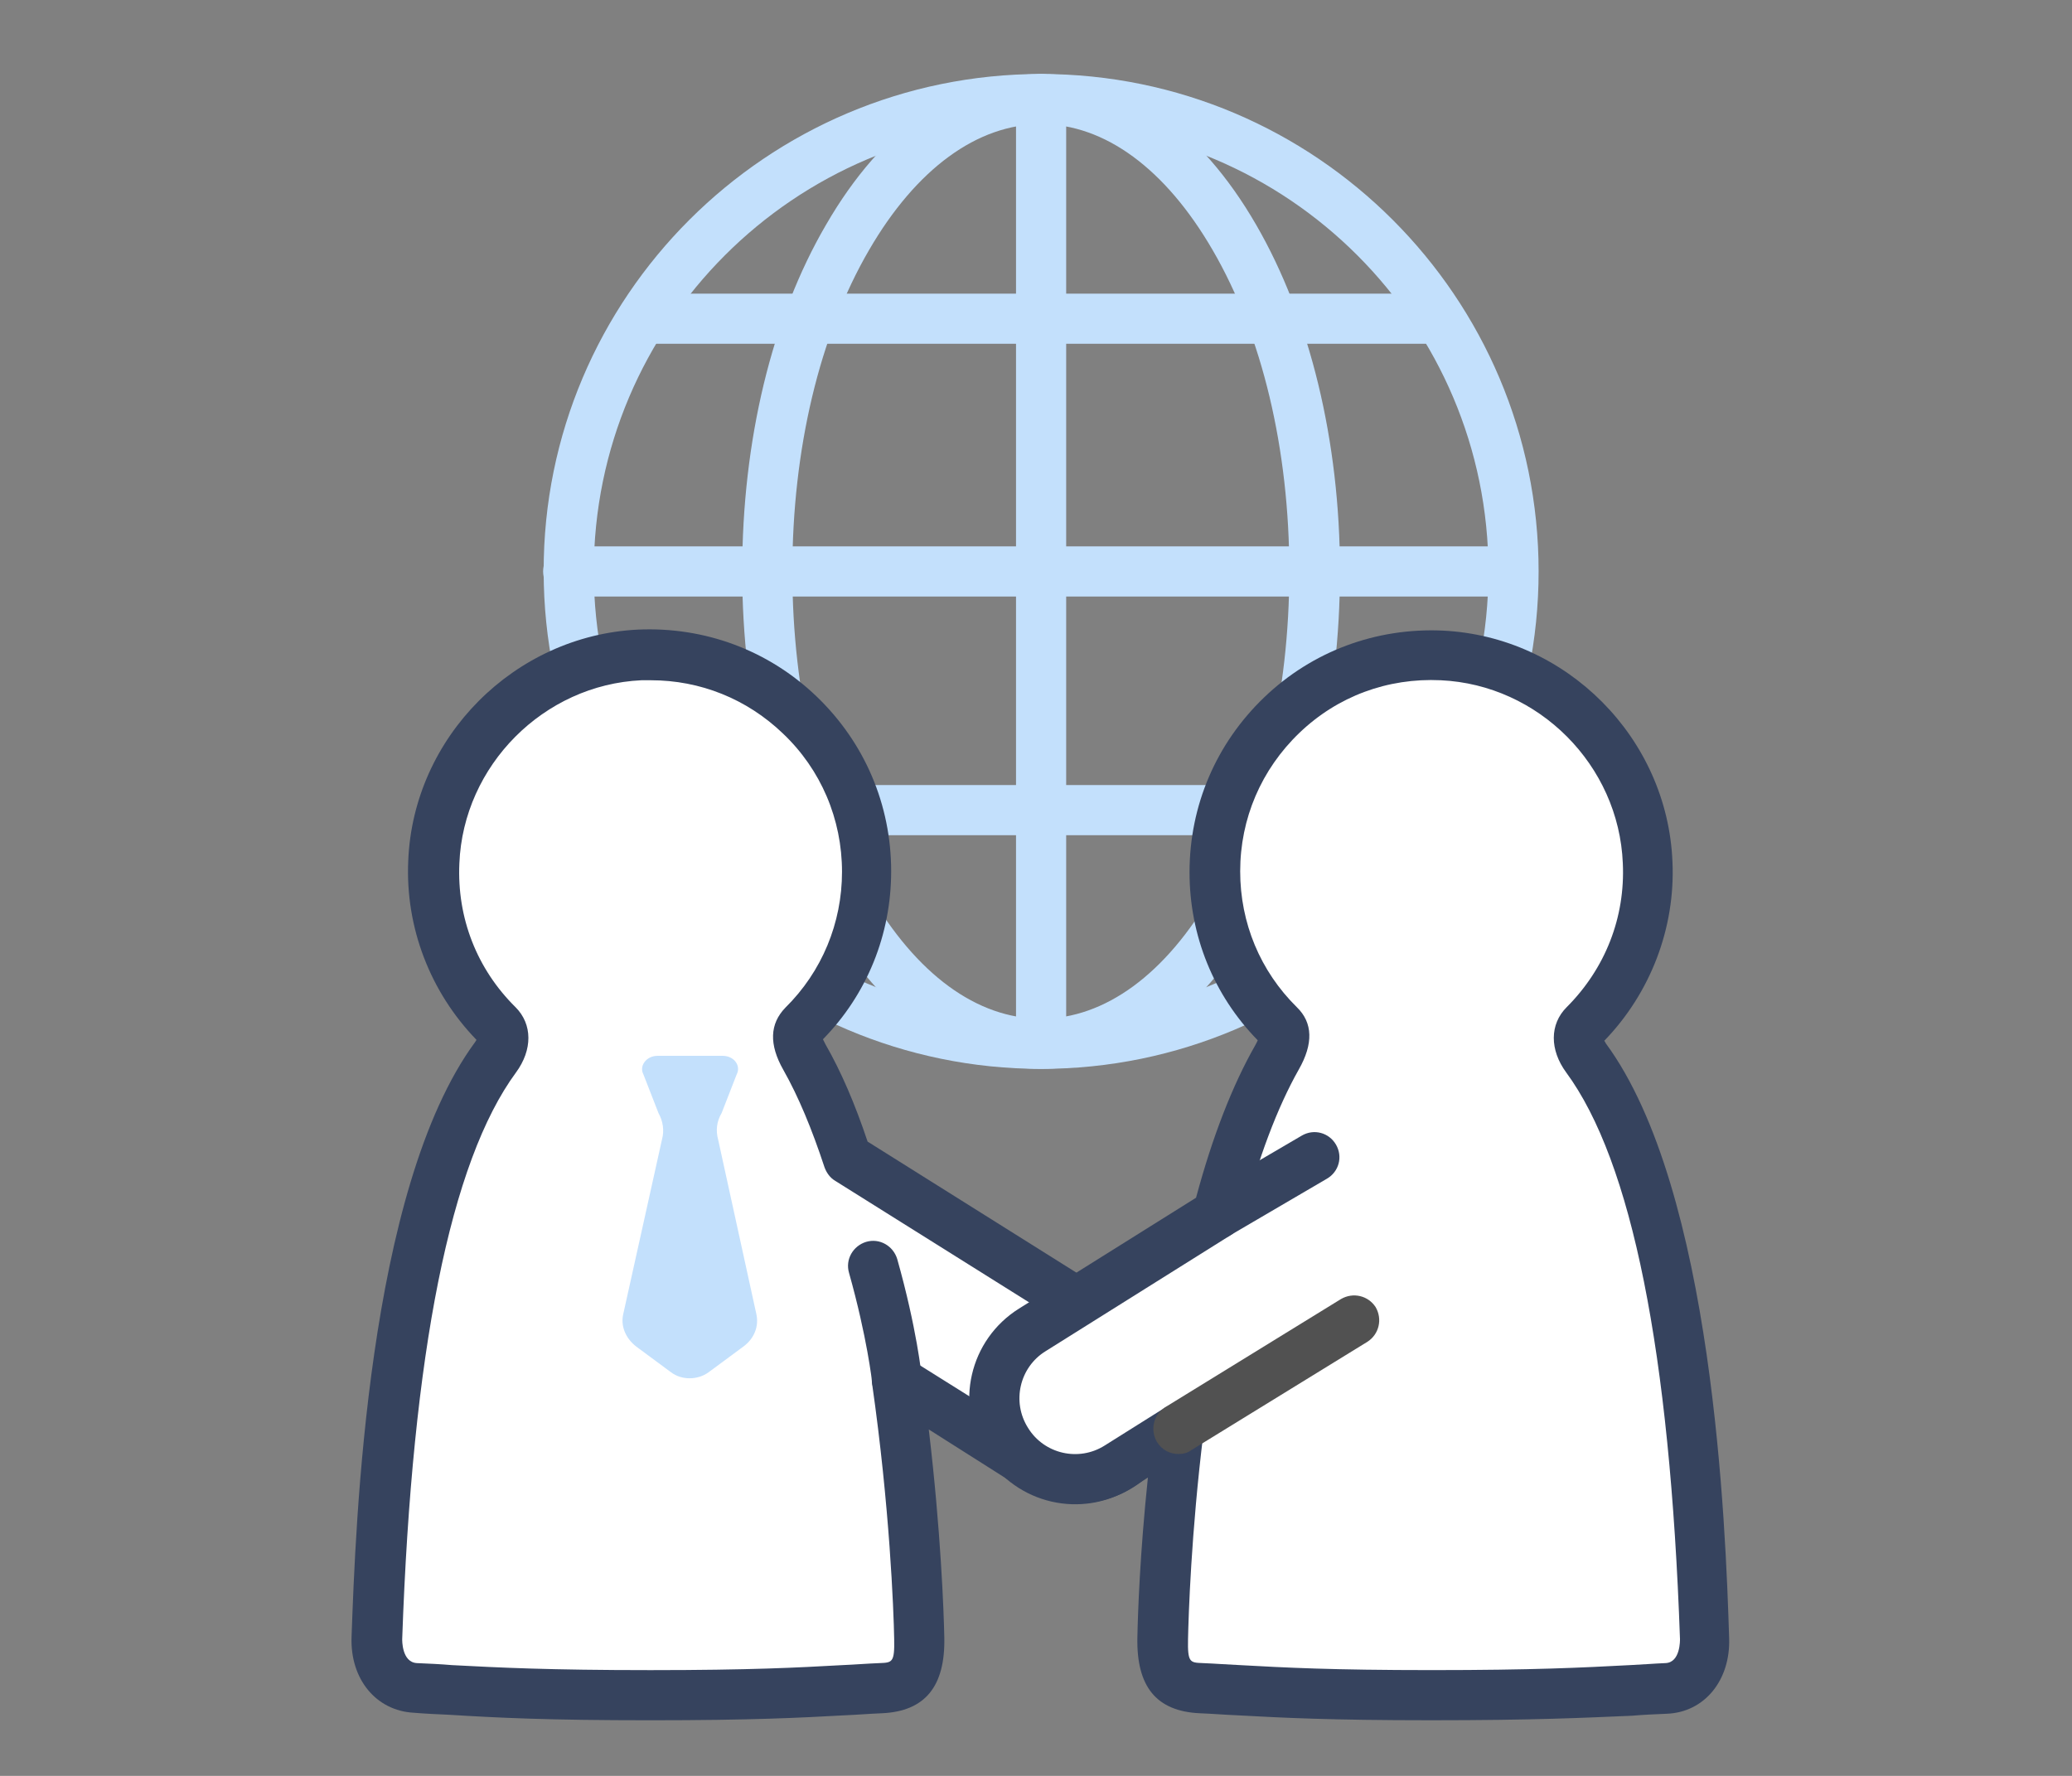 <svg width="112" height="96" viewBox="0 0 112 96" fill="none" xmlns="http://www.w3.org/2000/svg">
<rect x="0" y="0" width="112" height="96" fill="#808080" stroke="none"/>
<g clip-path="url(#clip0_3032_5394)">
<path d="M56.277 57.781C41.45 57.781 29.387 45.718 29.387 30.89C29.36 16.063 41.45 4 56.277 4C71.105 4 83.168 16.063 83.168 30.89C83.168 45.718 71.105 57.781 56.277 57.781ZM56.277 6.711C42.94 6.711 32.097 17.554 32.097 30.89C32.097 44.227 42.94 55.07 56.277 55.07C69.614 55.07 80.457 44.227 80.457 30.89C80.457 17.554 69.614 6.711 56.277 6.711Z" fill="#C3E0FC"/>
<path d="M56.275 57.781C51.829 57.781 47.682 54.88 44.646 49.622C41.745 44.607 40.119 37.938 40.119 30.89C40.119 23.843 41.718 17.174 44.646 12.159C47.682 6.9 51.802 4 56.275 4C60.748 4 64.868 6.9 67.904 12.159C70.805 17.174 72.431 23.843 72.431 30.89C72.431 37.938 70.832 44.607 67.904 49.622C64.841 54.908 60.721 57.781 56.275 57.781ZM56.275 6.711C52.832 6.711 49.525 9.123 46.977 13.515C44.294 18.123 42.83 24.303 42.83 30.89C42.83 37.478 44.294 43.658 46.977 48.266C49.525 52.658 52.805 55.07 56.275 55.07C59.718 55.07 63.025 52.658 65.546 48.266C68.229 43.658 69.693 37.478 69.693 30.89C69.693 24.303 68.229 18.123 65.546 13.515C62.998 9.123 59.718 6.711 56.275 6.711Z" fill="#C3E0FC"/>
<path d="M81.811 32.246H30.714C29.955 32.246 29.358 31.649 29.358 30.89C29.358 30.131 29.955 29.535 30.714 29.535H81.784C82.543 29.535 83.139 30.131 83.139 30.89C83.139 31.649 82.57 32.246 81.811 32.246Z" fill="#C3E0FC"/>
<path d="M77.012 18.584H35.538C34.779 18.584 34.183 17.987 34.183 17.228C34.183 16.469 34.779 15.873 35.538 15.873H77.012C77.771 15.873 78.368 16.469 78.368 17.228C78.368 17.987 77.744 18.584 77.012 18.584Z" fill="#C3E0FC"/>
<path d="M77.475 45.148H35.079C34.32 45.148 33.724 44.552 33.724 43.793C33.724 43.034 34.32 42.438 35.079 42.438H77.475C78.234 42.438 78.83 43.034 78.83 43.793C78.83 44.525 78.207 45.148 77.475 45.148Z" fill="#C3E0FC"/>
<path d="M56.275 57.591C55.516 57.591 54.92 56.995 54.92 56.236V5.355C54.92 4.596 55.516 4 56.275 4C57.034 4 57.631 4.596 57.631 5.355V56.236C57.631 56.995 57.007 57.591 56.275 57.591Z" fill="#C3E0FC"/>
<path d="M60.612 71.904L45.865 62.66C45.215 60.627 44.429 58.757 43.534 57.157C43.209 56.561 42.938 55.91 43.426 55.45C45.567 53.335 46.895 50.38 46.895 47.128C46.895 40.459 41.339 35.119 34.616 35.417C28.598 35.688 23.746 40.595 23.475 46.612C23.339 50.055 24.668 53.172 26.917 55.422C27.405 55.91 27.216 56.615 26.809 57.184C21.225 64.747 20.574 82.828 20.385 88.547C20.33 89.93 21.089 91.177 22.445 91.231C25.725 91.394 28.246 91.611 35.158 91.611C42.07 91.611 44.347 91.394 47.627 91.231C49.01 91.177 49.742 90.635 49.688 88.547C49.606 85.593 49.308 80.28 48.468 74.587L55.949 79.277C57.982 80.551 60.693 79.927 61.967 77.894C63.268 75.888 62.645 73.178 60.612 71.904Z" fill="white"/>
<path d="M35.159 92.994C29.575 92.994 26.892 92.858 24.262 92.696C23.639 92.668 23.015 92.641 22.365 92.587C20.332 92.479 18.922 90.771 19.003 88.494C19.22 82.503 19.844 64.287 25.672 56.345C25.699 56.291 25.753 56.236 25.753 56.209C23.259 53.634 21.904 50.137 22.067 46.532C22.337 39.836 27.813 34.361 34.482 34.035C38.087 33.873 41.529 35.147 44.132 37.641C46.734 40.135 48.171 43.496 48.171 47.101C48.171 50.517 46.87 53.742 44.484 56.182C44.511 56.236 44.566 56.345 44.62 56.453C45.46 57.917 46.219 59.679 46.897 61.712L61.237 70.712C63.92 72.392 64.706 75.916 63.053 78.6C61.372 81.283 57.848 82.07 55.164 80.416L50.204 77.272C50.855 82.747 51.017 87.139 51.044 88.521C51.098 91.15 50.014 92.506 47.683 92.614C47.005 92.641 46.355 92.696 45.704 92.723C43.237 92.858 40.662 92.994 35.159 92.994ZM35.186 36.773C35.024 36.773 34.861 36.773 34.671 36.773C29.386 37.017 25.048 41.381 24.831 46.667C24.696 49.622 25.78 52.387 27.867 54.447C28.789 55.369 28.789 56.751 27.895 57.971C24.343 62.796 22.283 73.097 21.741 88.602C21.741 88.657 21.714 89.849 22.527 89.903C23.178 89.931 23.801 89.958 24.425 90.012C27 90.147 29.657 90.283 35.159 90.283C40.581 90.283 43.102 90.147 45.541 90.012C46.192 89.985 46.843 89.931 47.547 89.903C48.225 89.876 48.361 89.876 48.334 88.602C48.306 87.03 48.09 81.419 47.141 74.805C47.059 74.29 47.303 73.775 47.737 73.477C48.171 73.178 48.74 73.178 49.201 73.477L56.682 78.166C57.36 78.6 58.173 78.735 58.959 78.546C59.746 78.356 60.423 77.895 60.83 77.217C61.697 75.808 61.291 73.964 59.881 73.07L45.135 63.826C44.864 63.664 44.674 63.393 44.566 63.094C43.888 61.034 43.156 59.272 42.343 57.836C41.557 56.453 41.611 55.342 42.451 54.474C44.43 52.523 45.514 49.893 45.514 47.128C45.514 44.282 44.376 41.598 42.316 39.647C40.364 37.776 37.843 36.773 35.186 36.773Z" fill="#36435E"/>
<path d="M39.008 60.166L39.821 58.079C40.065 57.618 39.686 57.076 39.062 57.076H37.3H35.538C34.942 57.076 34.535 57.618 34.779 58.079L35.592 60.166C35.836 60.6 35.918 61.115 35.782 61.603L33.695 71.009C33.532 71.66 33.803 72.338 34.4 72.798L36.27 74.181C36.839 74.615 37.707 74.615 38.303 74.181L40.174 72.798C40.77 72.365 41.041 71.687 40.878 71.009L38.818 61.603C38.683 61.115 38.737 60.627 39.008 60.166Z" fill="#C3E0FC"/>
<path d="M85.741 57.184C85.335 56.614 85.145 55.937 85.633 55.422C87.883 53.199 89.211 50.054 89.076 46.612C88.832 40.594 83.952 35.688 77.934 35.416C71.212 35.091 65.655 40.458 65.655 47.127C65.655 50.38 66.983 53.334 69.125 55.449C69.613 55.937 69.369 56.56 69.016 57.157C67.688 59.488 66.658 62.442 65.818 65.614L55.788 71.903C53.755 73.177 53.131 75.888 54.405 77.921C55.679 79.954 58.39 80.577 60.423 79.303L63.703 77.243C63.134 81.878 62.89 86.053 62.836 88.547C62.782 90.634 63.541 91.176 64.896 91.23C68.176 91.393 70.453 91.61 77.365 91.61C84.278 91.61 86.799 91.393 90.079 91.23C91.461 91.176 92.193 89.902 92.139 88.547C91.949 82.827 91.298 64.746 85.741 57.184Z" fill="white"/>
<path d="M77.365 92.993C71.889 92.993 69.314 92.858 66.82 92.722C66.169 92.695 65.519 92.641 64.841 92.614C62.51 92.505 61.426 91.177 61.48 88.521C61.507 87.192 61.615 84.021 62.049 79.873L61.155 80.443C58.471 82.123 54.947 81.31 53.266 78.626C51.586 75.943 52.399 72.419 55.083 70.738L64.651 64.747C65.546 61.413 66.63 58.648 67.85 56.507C67.931 56.371 67.959 56.29 67.986 56.236C65.6 53.796 64.299 50.57 64.299 47.155C64.299 43.55 65.736 40.188 68.338 37.694C70.94 35.2 74.383 33.926 77.988 34.089C84.684 34.414 90.132 39.89 90.403 46.586C90.566 50.164 89.211 53.688 86.717 56.263C86.744 56.29 86.771 56.344 86.798 56.398C92.626 64.314 93.277 82.557 93.467 88.548C93.548 90.825 92.138 92.56 90.105 92.641C89.455 92.668 88.831 92.695 88.208 92.749C85.633 92.858 82.949 92.993 77.365 92.993ZM63.703 75.889C63.947 75.889 64.218 75.97 64.435 76.105C64.868 76.376 65.112 76.891 65.058 77.407C64.38 82.909 64.245 87.355 64.218 88.602C64.191 89.876 64.326 89.876 65.004 89.903C65.709 89.93 66.359 89.984 67.01 90.011C69.45 90.147 71.998 90.282 77.392 90.282C82.895 90.282 85.551 90.147 88.126 90.011C88.75 89.984 89.373 89.93 90.024 89.903C90.837 89.876 90.81 88.656 90.81 88.602C90.268 73.097 88.208 62.796 84.657 57.971C83.762 56.751 83.762 55.368 84.684 54.447C86.771 52.359 87.855 49.594 87.72 46.667C87.503 41.354 83.166 37.017 77.88 36.773C75.007 36.637 72.296 37.64 70.236 39.619C68.175 41.598 67.037 44.254 67.037 47.101C67.037 49.893 68.121 52.495 70.1 54.447C70.968 55.287 70.995 56.425 70.209 57.808C69.043 59.868 68.013 62.606 67.145 65.94C67.064 66.265 66.847 66.564 66.549 66.753L56.519 73.042C55.11 73.91 54.676 75.78 55.571 77.19C56.438 78.599 58.308 79.033 59.718 78.138L62.998 76.078C63.188 75.97 63.432 75.889 63.703 75.889Z" fill="#36435E"/>
<path d="M65.817 66.97C65.356 66.97 64.895 66.726 64.652 66.292C64.272 65.642 64.489 64.829 65.139 64.449L70.371 61.386C71.022 61.007 71.835 61.223 72.215 61.874C72.594 62.525 72.377 63.338 71.727 63.717L66.495 66.78C66.305 66.916 66.061 66.97 65.817 66.97Z" fill="#36435E"/>
<path d="M63.703 78.6C63.243 78.6 62.809 78.383 62.538 77.949C62.158 77.298 62.348 76.485 62.972 76.079L72.486 70.223C73.137 69.844 73.95 70.034 74.357 70.657C74.736 71.308 74.546 72.121 73.923 72.528L64.408 78.383C64.191 78.545 63.947 78.6 63.703 78.6Z" fill="#515151"/>
<path d="M48.497 75.97C47.82 75.97 47.223 75.455 47.142 74.75C47.142 74.696 46.871 72.284 45.895 68.814C45.678 68.082 46.112 67.35 46.817 67.133C47.548 66.916 48.28 67.35 48.497 68.055C49.554 71.796 49.825 74.371 49.825 74.479C49.907 75.211 49.365 75.889 48.606 75.97C48.579 75.943 48.524 75.97 48.497 75.97Z" fill="#36435E"/>
</g>
<defs>
<clipPath id="clip0_3032_5394">
<rect width="111.88" height="95" fill="white" transform="translate(0 0.5)"/>
</clipPath>
</defs>
</svg>
